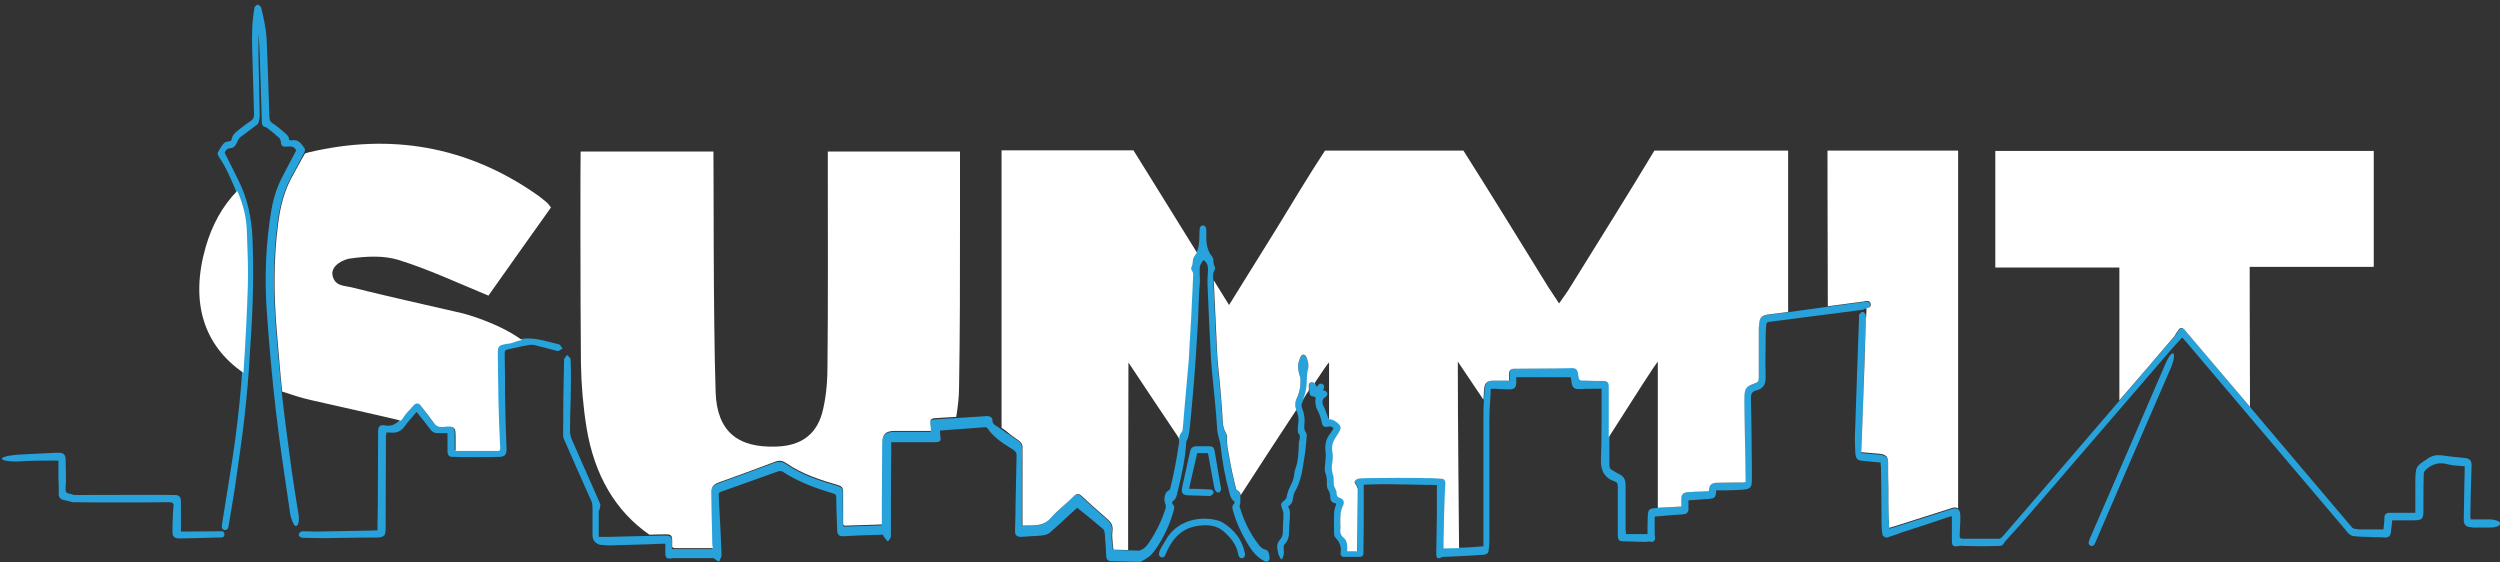 <?xml version="1.0" encoding="UTF-8"?> <!-- Generator: Adobe Illustrator 24.0.3, SVG Export Plug-In . SVG Version: 6.00 Build 0) --> <svg xmlns="http://www.w3.org/2000/svg" xmlns:xlink="http://www.w3.org/1999/xlink" id="Layer_1" x="0px" y="0px" viewBox="0 0 800 180" style="enable-background:new 0 0 800 180;" xml:space="preserve"><rect x="0" y="0" width="800" height="180" fill="#333333" stroke="none"/> <style type="text/css"> .st0{fill:#28A2DB;} .st1{fill:#FFFFFF;} </style> <g> <g> <path class="st0" d="M692.9,116.5c-7.5,17.4-16.4,38.1-24,55.5c-0.2,0.5-0.4,0.9-0.5,1.4c-0.1,0.5,0,0.9,0.5,1.2 c0.5,0.3,1,0.1,1.3-0.4c0.3-0.5,0.5-1,0.7-1.5c7.5-17.4,16.4-38.1,24-55.5C696.7,112.4,695.1,111.3,692.9,116.5z"></path> <path class="st0" d="M796.9,166.2c-0.3,0-5,0-5.2,0c-0.4,0-0.7,0-1.1,0c0-0.1,0-0.2,0-0.3c0-0.3-0.1-0.4-0.1-0.6 c0.1-5.3,0.2-10.6,0.4-15.9c0.1-2.2-0.5-2.7-2.7-2.9c-2.4-0.2-4.8-0.5-7-0.8c-1.5-0.2-2.9,0.1-4.3,1l-0.1,0.1 c-3.7,2.4-3.8,2.5-3.9,7c0,2.3,0,4.6,0,7.1c0,1,0,2.1,0,3.2h-3.9c-0.4,0-0.9,0-1.3,0c-0.9,0-1.9,0-2.8,0c-0.5,0-1.1,0-1.5,0.4 c-0.3,0.3-0.4,0.7-0.4,1.4c0,0.8-0.1,1.7-0.2,2.6c0,0.3-0.1,0.6-0.1,0.9h-1.9c-2,0-3.9,0-5.9,0c-0.2,0-0.5,0-0.7-0.1 c-0.3,0-0.5-0.1-0.8-0.1c-0.4-0.1-0.7-0.3-0.9-0.6c-0.2-0.3-0.4-0.5-0.6-0.7c-17.4-20.5-34.7-41-52.1-61.5c-0.3-0.4-0.6-0.7-0.9-1 c-0.7-0.6-1.3-0.4-1.7,0.3c-0.4,0.7-0.8,1.3-1.3,1.9c-13.9,16.2-27.9,32.5-41.8,48.7c-4.4,5.1-8.7,10.1-13.1,15.2 c-0.4,0.4-0.7,0.7-1.2,0.9c-2.8,0-8.9,0-10.3,0c-0.4,0-0.8,0-1.2,0c-0.5,0-0.9-0.1-1-0.2c-0.2-0.2-0.2-0.5-0.2-0.9 c0.1-1.6,0.1-3.3,0.2-4.8l0-1.4c0-1.1-0.2-1.8-0.7-2.1c-0.5-0.4-1.2-0.4-2.1-0.1c-4.5,1.4-9,2.9-13.5,4.3l-2.5,0.8 c-0.9,0.3-1.9,0.6-2.9,0.9l-1,0.3c0-0.3,0-0.6-0.1-1c-0.1-0.8-0.1-1.6-0.1-2.4c0-3.1-0.1-6.3-0.1-9.4c0-2.6,0-5.3-0.1-7.9 c0-2.1-0.7-2.8-2.8-3l-5.8-0.5l0.2-4.5c0.1-2.9,0.2-5.8,0.3-8.7c0.3-9.9,0.6-19.8,1-29.8l0-0.2c0-0.4,0-0.7-0.1-1.1 c-0.1-0.3-0.6-1-1-0.9c-0.5,0.1-0.9,0.6-1,0.8c-0.2,0.2-0.1,0.5-0.1,0.8c0,0.1,0,0.1,0,0.2l-0.3,8.1c-0.3,9.7-0.7,19.3-1,29 c-0.1,2.2,0,4.3,0.1,6.3c0.2,2,0.7,2.3,2.6,2.5l5.5,0.5l0,0.3c0,0.4,0,0.7,0.1,1l0.1,6.5c0,4.1,0.1,8.2,0.1,12.3 c0,0.8,0.1,1.9,0.3,3c0.1,0.4,0.5,0.7,0.7,0.7c0.2,0.1,0.5,0.3,0.8,0.2c1-0.3,2-0.7,3-1c0.6-0.2,1.3-0.5,1.9-0.7 c5-1.6,9.9-3.2,14.9-4.9c0.3-0.1,0.6-0.2,0.9-0.2l0,2.1c0,1.8,0,3.6,0,5.4c0,1,0,1.6,0.4,1.9c0.4,0.3,0.9,0.3,1.9,0.1 c0.5-0.1,1.1-0.1,1.6,0c1.9,0,3.7,0.1,5.6,0.1c1.9,0,3.7-0.1,5.6-0.1c0.7,0,1.2-0.2,1.5-0.8c0.1-0.2,0.3-0.4,0.5-0.7 c2.2-2.5,4.5-4.9,6.7-7.5c15.1-17.5,30.2-35.1,45.4-52.7c0.3-0.4,3.6-4.1,4.5-5c0.5,0.5,1.3,1.4,1.6,1.8 c16.9,19.9,33.8,39.9,50.7,59.8c0.3,0.4,0.6,0.8,1,1.2c0.2,0.1,0.4,0.3,0.6,0.4c0.2,0.1,0.4,0.3,0.6,0.3c1.2,0.2,2.4,0.2,3.7,0.3 l0.1,0c0.9,0,1.9,0,2.8,0.1c1.2,0,2.5,0,3.7,0.1c1.2,0.1,1.9-0.5,2-1.8c0.1-0.8,0.2-1.7,0.3-2.6l0.1-1.1l1.8,0c1.6,0,3.2,0,4.8,0 c3.1,0,3.4-0.3,3.4-3.5l0-2.3c0-3,0-6.1,0.1-9.1c0-0.5,0.4-1.1,0.8-1.4c2-1.8,4.3-2.4,7-1.6c1.2,0.3,2.4,0.4,3.8,0.5 c0.5,0,1,0.1,1.5,0.1v0.3c0,0.4,0,0.7,0,1.1l-0.1,4.1c-0.1,3.8-0.1,7.7-0.2,11.6c0,1.6,0.7,2.3,2.2,2.4c0.2,0,0.4,0,0.7,0.1 c0.4,0,0.8,0.1,1.2,0c0,0,4.5,0,4.6,0C800.4,168.8,801.7,166.6,796.9,166.2z"></path> <path class="st0" d="M179.6,111c-0.2-0.4-0.4-0.8-0.8-0.8c-0.6-0.2-1.2-0.3-1.9-0.5c-4.2-1.1-8.5-2.3-12.9-0.4 c-0.5,0.2-1.1,0.3-1.7,0.4c-0.3,0-0.5,0.1-0.8,0.1c-2.1,0.4-2.5,0.8-2.5,2.9l0,0.9c0,4.7,0,9.6,0.2,14.4c0.1,4.6,0.3,9.3,0.5,13.8 l0.1,1.2c0,0.4,0,0.7-0.2,0.8c-0.1,0.1-0.3,0.2-0.7,0.2c-0.9,0-11.4,0-12.4,0c-0.3,0-0.7,0-1,0l0-1.2c0-1,0-1.9,0-2.9 c0-1.8,0-2.8-0.6-3.3c-0.5-0.5-1.5-0.4-3.2-0.3c-1.5,0.1-2.4-0.3-3.2-1.3c-1.2-1.7-2.5-3.4-3.9-5.1c-0.5-0.7-1-1.1-1.4-1.1h0 c-0.5,0-0.9,0.4-1.5,1c-0.2,0.3-0.5,0.5-0.7,0.8c-0.7,0.8-1.5,1.6-2.1,2.5c-1.7,2.6-3.5,3.5-6,3c-0.7-0.1-1.1,0-1.3,0.2 c-0.4,0.3-0.6,0.9-0.6,1.6c0,3.4-0.1,20.3-0.1,23.7l-0.1,6.3c0,0.4,0,0.8,0,1.3l0,0.5c-1,0-1.9,0.1-2.8,0.1 c-0.9,0-15.7,0.3-16.7,0.3c0,0,0,0,0,0c-1.3,0-2.6-0.1-3.9-0.1c-0.4,0-0.9,0-1.2,0.2c-0.3,0.2-0.6,0.6-0.6,0.9 c0,0.3,0.3,0.7,0.6,0.8c0.3,0.2,0.7,0.2,1.1,0.2c0.8,0,3.7,0.1,5.6,0.1c0,0,0,0,0,0c0,0,0.2,0,0.5,0c0.4,0,0.8,0,1,0 c0.1,0,0.1,0,0.2,0c4.2-0.1,14.8-0.2,16.1-0.2c2.3-0.1,2.7-0.6,2.7-3c0-5,0.1-24,0.1-28.8c0-0.5,0-0.9,0.1-1.4c0-0.1,0-0.3,0-0.4 c0.1,0,0.2,0,0.3,0c0.3,0,0.6,0,0.8,0c2.2,0.3,3.7-0.4,4.9-2.1c0.8-1.2,1.8-2.2,2.7-3.3c0.3-0.4,0.7-0.8,1-1.2 c0.4,0.5,0.8,1,1.2,1.5c1.1,1.4,2.2,2.7,3.2,4.1c0.7,0.9,1.5,1.3,2.6,1.2c0.4,0,0.8,0,1.2,0c0.6,0,1.1,0,1.7,0l0,1.6 c0,1.4,0,2.8,0,4.1c0,0.5,0,1.8,1.4,1.9l0.8,0c1.6,0.1,12.9,0.1,14.5,0c1.7-0.1,2.2-0.7,2.2-2.6c-0.1-1.8-0.1-3.5-0.2-5.3 c-0.1-2.6-0.2-5.4-0.2-8.1c-0.1-3.1-0.1-6.2-0.1-9.3c0-2.6-0.1-5.3-0.1-7.9c0-0.8,0.2-1,1-1.2c1.1-0.2,2.2-0.5,3.3-0.7 c1.1-0.3,2.3-0.5,3.5-0.7c0.6-0.1,1.4-0.1,2,0.1c1.1,0.3,2.1,0.5,3.2,0.8c1.2,0.3,2.5,0.7,3.8,1c0.4,0.1,0.7-0.1,1.1-0.4 c0.1-0.1,0.3-0.2,0.4-0.2c0.1,0,0.1-0.1,0.2-0.2c0-0.1,0-0.2,0-0.2C179.7,111.3,179.6,111.1,179.6,111z"></path> <path class="st0" d="M596.8,98.8c0.5,0,1.1,0,1.4-0.4c0.2-0.2,0.3-0.5,0.2-0.9c0-0.4-0.2-0.7-0.4-0.8c-0.4-0.3-1.1-0.2-1.6-0.1 c-0.1,0-0.2,0-0.4,0.1c-7,0.9-14,1.8-20.9,2.8l-9.1,1.2c-2.4,0.3-2.9,0.9-3.2,3.3c-0.1,0.7-0.1,1.4-0.1,2.1l0,3.3 c0,3.8,0,7.7,0,11.6c0,1.1-0.3,1.5-1.3,1.8c-2.8,0.9-3.2,1.4-3.3,4.6c0,0.7,0,1.5,0,2.2l0.4,23.5c0,0.3,0,0.7,0,1v0.2 c-0.1,0-0.2,0-0.3,0c-0.3,0-0.5,0.1-0.7,0.1l-1.6,0c-2.2,0.1-4.6,0.1-6.9,0.1c-1.5,0-2.2,0.7-2.2,2.1c0,0.2,0,0.3-0.1,0.5 c0,0,0,0.1,0,0.1l-2,0.1c-1.6,0.1-3.1,0.1-4.6,0.2c-1.7,0.1-2.2,0.6-2.2,2.4v2.2l-2.1,0.1c-2,0.1-4.1,0.3-6.1,0.4 c-1.8,0.1-2.3,0.4-2.4,2.3c-0.1,1.9-0.1,3.9-0.1,6c-1.7,0-3.3,0-5.1,0l-1.8,0c0-0.1,0-0.3,0-0.4c0-0.3,0-0.5-0.1-0.7l0-2.1 c0-4.1,0-8.2,0-12.3c0-1.3-0.2-2.9-2.1-3.7c-0.4-0.2-0.8-0.4-1.1-0.6c-0.3-0.2-0.7-0.4-1-0.6c-0.7-0.3-1-0.8-1-1.6 c0-1.5,0-3.1,0-4.6c0-1.1,0-2.1,0-3.2c0-5.5,0-11.4,0-17.4c0-0.7-0.1-1.2-0.4-1.5c-0.3-0.3-0.8-0.4-1.5-0.4 c-1.9,0.1-3.9,0-5.7-0.1c-1.9-0.1-1.9-0.1-2.2-2c-0.1-1-0.5-2-1.8-2h0l-5.6,0.1c-4.4,0-8.8,0.1-13.1,0.1c-1.1,0-1.6,0.6-1.6,1.6 v2.2c0,0,0,0,0,0c0,0-0.1,0-0.1,0c-0.8,0-1.6,0-2.4,0c-0.8,0-1.6,0-2.4,0h-0.1c-2.1,0-2.8,0.7-3,2.8c-0.2,2.6-0.4,5.2-0.4,7.8 c0,6.9,0,28.1,0,34.9l0,7.6c-1.2,0.1-2.5,0.2-3.7,0.3c-2.9,0.2-6,0.2-9,0.3c0.1-1.9,0.1-3.7,0.1-5.2c0.1-3.8,0.1-7.7,0.3-11.4 c0.1-1.4,0.1-2.8,0.2-4.2c0-0.5-0.1-0.8-0.3-1.1c-0.2-0.3-0.6-0.4-1.1-0.4c-0.6,0-0.8,0-1.5-0.1c-1,0-2.1-0.1-3.1-0.1 c-3.8-0.1-13.9-0.1-19.2,0c-1,0-1.9,0.1-2.7,0.2c-0.4,0.1-1,0.4-1.1,0.9c-0.1,0.3,0.1,0.6,0.3,0.9c0.1,0.1,0.2,0.2,0.2,0.3 c0.1,0.1,0.1,0.3,0.2,0.4c0.2,0.3,0.3,0.6,0.3,0.9c0,3.4-0.1,6.8-0.1,10.3c0,3-0.1,6.1-0.1,9.1c0,0.1,0,0.3,0,0.4h-3.2 c0-0.5,0-1,0-1.5c0-1.1-0.3-2-1.1-2.8c-0.8-0.7-1.1-1.7-1.1-2.7c0-0.6,0-1.1,0-1.7c0-2-0.1-4.1,0.9-6c0.6-1.1,0.1-2-1.1-2.4 c-0.8-0.3-0.9-0.7-1-1.4c-0.1-0.6-0.2-1.2-0.5-1.7c-0.4-0.6-0.4-1.2-0.4-1.8c0-0.9,0-1.8-0.3-2.6c-0.4-1.2-0.5-2.4-0.2-3.7 c0.2-1,0.3-2.1,0.1-3.2c-0.3-1.9,0-3.6,1.1-5.1c0.5-0.6,0.9-1.3,1.2-2c0.5-1.1,0.4-1.7-0.6-2.4c-0.9-0.7-1.9-1.3-3-1.2 c-0.5-1.3-0.9-2.4-1.4-3.6c-0.3-0.6-0.7-1.2-0.6-1.9c0-0.9,0.5-1.3,1.1-1.7c0.7-0.6,0.6-1.3-0.2-1.8c-0.2-0.1-0.4-0.1-0.7-0.2 c0.2-0.7,0.7-1.5-0.2-2c-0.9-0.5-1.3,0.3-1.9,0.9c-0.1-0.3-0.2-0.5-0.3-0.7c-0.2-0.6-0.6-1-1.3-0.8c-0.7,0.2-0.8,0.7-0.8,1.3 c0,0.5,0.1,0.9,0.1,1.4c0.1,1.6,0.1,1.6,1.7,2c0.1,0,0.1,0.1,0.3,0.2c0,0.5-0.1,1-0.1,1.5c0.1,0.8,0.2,1.7,0.6,2.4 c0.7,1.2,1.1,2.4,1.4,3.8c0.3,1.6,0.7,1.9,2.4,1.6c0.6-0.1,1,0,1.4,0.6c-0.4,0.7-0.8,1.4-1.3,2c-1.2,1.7-1.5,3.5-1.2,5.6 c0.1,1,0,2.1-0.1,3.2c-0.1,1.3-0.4,2.5,0.1,3.7c0.4,1,0.4,2.1,0.4,3.1c0,0.7,0,1.5,0.4,2c0.5,0.8,0.7,1.6,0.7,2.5 c0,0.9,0.4,1.6,1.4,1.8c0.2,0,0.3,0.1,0.5,0.2c-0.3,1-0.7,2-0.7,3c-0.1,2.1,0,4.3,0,6.4c0,0.5,0.1,1.1,0.4,1.4c1.4,1.4,2,3,1.7,5 c-0.1,0.8,0.4,1.2,1,1.2l5.1,0c0,0,0,0,0,0c0,0,0,0,0,0l0,0v0c0.4,0,0.7-0.1,0.9-0.3c0.4-0.4,0.3-1,0.3-1.6c0-0.2,0-0.3,0-0.4 c0.1-4.9,0.1-9.8,0.1-14.7l0-4.1c0-0.4,0-0.9,0-1.3v-0.7l3-0.1c5.9-0.2,15.2,0.2,20.4,0.2c0,1,0,2.2,0,3.2c0,2.1,0,4,0,6 c-0.1,4.3-0.1,8.6-0.2,12.9c0.1,2.5,1.6,0.8,2.2,0.9c0,0,0,0,0,0c3.4-0.1,6.9-0.3,10.3-0.5c1-0.1,1.9-0.1,2.9-0.2 c0.4,0,1.2-0.5,1.3-0.9c0.2-1.1,0.3-2.3,0.3-3.5c0-3.2,0-6.4,0-9.5c0-4.8,0-23.9,0-28.8c0-2.4,0.1-4.9,0.3-7.3 c0.1-1,0.1-2.1,0.1-3.1c0.1,0,0.1,0,0.2,0c0.2,0,0.4,0,0.5,0c0.7,0,1.3,0,2,0.1c1,0,2.1,0.1,3.1,0.1h0.1c0.9,0,1.4-0.1,1.8-0.5 c0.4-0.4,0.5-1,0.5-1.8v-1.6h17.4c0,0.1,0.1,0.3,0.1,0.4c0.1,0.4,0.2,0.9,0.2,1.3c0.2,1.6,0.9,2.2,2.5,2.1 c1.7-0.1,3.4-0.1,5.1-0.1c0.7,0,1.3,0,2,0v0.4c0,0.5,0,0.9,0,1.3c0,2,0,4,0,6c0,4.8,0,9.7-0.2,14.6c-0.2,4,1.2,6.3,4.5,7.4 c0.8,0.3,0.9,0.8,0.9,1.8c0,3.7,0,7.5,0,11.2c0,1.4,0,2.7,0,4.1c0,0.7,0,1.9,1.3,2c2.3,0.1,4.7,0.1,6.9,0.2l0.7,0 c0.3,0,0.7-0.1,0.9-0.1c0.6-0.1,1.2,0.4,1.8-0.2c0.5-0.5,0.3-1.4,0.2-2.1c0-0.9,0-1.7,0-2.6c0-0.7,0-1.5,0-2.2v-0.8 c0.1,0,0.1-0.1,0.1-0.1l0,0c0.8-0.1,1.5-0.1,2.3-0.2c2.2-0.2,4.4-0.4,6.6-0.5c1.3-0.1,1.9-0.7,1.8-1.9c0-0.6,0-1.3,0-1.9l0-0.7 l1.7-0.1c1.4-0.1,2.9-0.2,4.3-0.3c2.5-0.2,2.7-0.3,2.9-2.8h0.3c0.4,0,0.8,0,1.1,0c0.7,0,1.3,0,2,0c1.7,0,3.4-0.1,5.1-0.2 c2.4-0.2,2.9-0.7,2.9-3.1l0-3.8c-0.1-7.2-0.1-14.7-0.3-22.1c0-1.6,0.2-2.4,1.8-2.8c2-0.5,2.9-1.8,2.9-3.9c-0.1-3.4-0.1-6.8,0-10.1 c0-1.1,0-2.1,0-3.2c0-1.2,0.1-2.4,0.2-3.7c0-0.7,0.3-0.9,0.9-1c10.3-1.3,20.6-2.7,30.2-3.9C596.5,98.8,596.6,98.8,596.8,98.8z"></path> <path class="st0" d="M405,175.9c-1-0.2-1.7-0.9-2.3-1.7c-2.8-3.6-4.7-7.7-6-12c-0.1-0.3,0.1-0.8,0.2-1.2c0-1,0.1-2.1-0.1-3.1 c-0.1-0.5-0.8-0.9-1.3-1.3c-0.9-3.5-1.7-7.1-2.3-10.7c-0.3-2-0.9-4-0.6-6.1c0.1-0.4-0.3-0.9-0.5-1.4c-0.2-0.5-0.5-1-0.6-1.5 c-0.2-0.6-0.2-1.3-0.3-1.9c-0.2-3.2-0.4-6.4-0.7-9.6c-0.4-4.1-0.9-8.2-1.1-12.3c-0.5-8.2-0.8-16.4-1.2-24.6c0-0.7,0-1.3,0.4-1.9 c0.2-0.3,0.3-0.9,0.1-1.3c-0.3-0.6-0.4-1.2-0.4-1.9c0-0.5-0.2-1.1-0.5-1.4c-1.4-1.7-1.7-3.7-1.8-5.7c0-0.9,0.1-1.9,0-2.8 c0-0.4-0.2-0.9-0.4-1.1c-0.7-0.6-1.6-0.1-1.7,0.8c-0.1,1-0.1,2-0.1,3.1c-0.1,2.1-0.3,4.1-1.8,5.7c-0.2,0.2-0.4,0.6-0.4,0.9 c-0.2,0.9-0.1,1.8-0.6,2.7c-0.1,0.2,0,0.8,0.2,1c0.4,0.6,0.4,1.2,0.4,1.9c-0.2,4.3-0.4,8.5-0.6,12.8c-0.2,4.7-0.4,9.4-0.8,14 c-0.4,4.9-0.9,9.7-1.3,14.6c-0.2,2.4-0.4,4.7-0.6,7.1c0,0.4-0.1,0.9-0.3,1.2c-0.7,0.8-1,1.7-0.7,2.7c0.1,0.2,0,0.5,0,0.7 c-0.7,5.1-1.7,10.2-2.9,15c-0.6,0.5-1.2,0.8-1.4,1.3c-0.4,1-0.6,2.2-0.1,3.3c0.2,0.5,0.2,0.9,0.1,1.4c-1.2,3.9-3,7.6-5.3,11 c-0.2,0.3-0.4,0.5-0.6,0.8c-0.6,0.8-1.3,1.4-2.3,1.7c-0.1,0-0.1,0.1-0.2,0.1l-8.5-0.2c0-0.6-0.1-1.2-0.2-1.7 c-0.2-1.5-0.3-2.9-0.1-4.3c0.3-2.2-0.9-3.2-2.2-4.3l-0.1-0.1c-2.7-2.3-5.4-4.8-7.7-6.9c-0.8-0.7-1.4-0.7-2.3,0.1 c-0.9,0.9-1.9,1.7-2.8,2.6c-1.6,1.5-3.3,3.1-4.9,4.7c-2.5,2.7-5.6,2-8.8,2.2l0-5.1c0-4.2,0-8.4,0-12.6c0-1,0-1.9,0-2.9 c0-1.5,0.1-3.1,0-4.6c0-0.7-0.4-1.5-0.9-1.8c-1.4-1-2.8-2-4.2-2.9c-1.1-0.8-2.3-1.6-3.4-2.3c-0.5-0.3-0.9-0.9-0.9-1.2 c0-0.7-0.1-1.2-0.5-1.4c-0.5-0.4-1.2-0.4-2-0.3c-5.2,0.3-10.6,0.7-15.9,1c-0.7,0-1.1,0.2-1.4,0.5c-0.3,0.3-0.3,0.8-0.2,1.4 c0.1,0.5,0.1,1.1,0.2,1.6c0,0.2,0,0.3,0,0.5c0,0,0,0,0,0c-0.1,0-0.2,0-0.2,0l-2.8,0c-2.9,0-5.8,0-8.6,0h-0.1c-1.4,0-2.4,0.3-3,0.9 c-0.6,0.6-0.9,1.5-0.9,3c0,6.3-0.1,12.6-0.1,18.8l0,5.9c0,0.3,0,0.7,0,1.1v0.2l-2.2,0.1c-3.2,0.1-6.4,0.2-9.5,0.3 c-0.3,0-0.4,0-0.5-0.1c-0.1-0.1-0.2-0.4-0.2-0.7c0-0.9,0-1.7,0-2.6c0-2.4-0.1-4.8,0-7.3c0-1.4-0.4-1.9-1.7-2.3 c-5.2-1.5-11.3-3.4-16.5-7c-1.2-0.8-2.3-0.9-3.7-0.4c-6.1,2.3-12.4,4.6-17.7,6.5c-1.8,0.7-2.6,1.3-2.6,3.5 c0.1,4.8,0.2,9.7,0.3,14.4l0,0.5c0,0.6,0.1,1.3,0.1,2c0,0.2,0,0.5,0.1,0.7h-13l0-0.1c0-0.3,0-0.6,0-0.9c0-1.7,0.1-2.5-0.4-2.9 c-0.5-0.5-1.2-0.4-2.8-0.4l-0.2,0c-4.3,0.1-8.8,0.2-13,0.3l-3.5,0.1c-0.8,0-1.6,0-2.4,0l-1.1,0v-1.4c0-2.3,0-4.6,0-6.9 c0,0,0.1-0.1,0.1-0.2c0.1-0.1,0.2-0.2,0.2-0.4c0-0.1,0-0.3,0.1-0.4c0.1-0.5,0.2-1,0-1.4c-1.5-3.4-3-6.8-4.5-10.2 c-1.5-3.4-3-6.8-4.5-10.2c-0.4-0.9-0.6-1.9-0.6-2.8c0-3.2,0.1-6.4,0.2-9.5c0-2.2,0.1-4.4,0.1-6.6c0-2.3,0-4.6-0.1-6.7 c0-0.4-0.3-0.7-0.6-1c-0.1-0.1-0.2-0.2-0.3-0.3c-0.1-0.1-0.1-0.1-0.2-0.1c-0.1,0-0.2,0-0.2,0.1c-0.1,0.1-0.2,0.2-0.3,0.4 c-0.3,0.3-0.5,0.6-0.5,1c-0.2,8.2-0.3,16.3-0.3,23.9c0,0.4,0,0.9,0.3,1.5c1.2,2.7,2.4,5.4,3.6,8.2c1.7,3.9,3.5,7.8,5.2,11.7 c0.2,0.5,0.3,1.1,0.3,1.9c0,1.4,0,2.8,0,4.1c0,1.6,0,3.2,0,4.8c0,1.7,1.2,3,3,3.1l0.4,0c1,0.1,2.1,0.2,3.1,0.1 c3.5-0.1,7.1-0.2,10.6-0.3l5.1-0.2c0.3,0,0.6,0,0.9,0h0.2v0.5c0,0.5,0,1.1,0,1.6c0,1.4,0,2,0.4,2.4c0.4,0.3,1,0.3,2.3,0.1 c0,0,0.1,0,0.1,0h12.6l1.5,1c0,0,0.1,0,0.2,0c0,0,0.1,0,0.1,0c0.1,0,0.1-0.1,0.2-0.2c0.1-0.2,0.1-0.4,0.2-0.5 c0.2-0.4,0.4-0.9,0.4-1.3c-0.2-4.9-0.4-9.9-0.7-14.7l-0.2-4.3c0-0.7,0-1,0.6-1.2c3-1.1,6-2.1,9-3.2c3.2-1.1,6.3-2.3,9.5-3.4 c0.4-0.1,1-0.1,1.3,0.1c5.3,3.5,11.2,5.5,16.2,7c0.8,0.2,1,0.5,1,1.4c0,2.5,0.1,5,0.2,7.5c0,1,0.1,2,0.1,3c0,0.7,0.2,1.1,0.5,1.4 c0.3,0.3,0.8,0.4,1.4,0.4c3.1-0.2,6.3-0.3,9.4-0.4c1.1,0,2.3-0.1,3.4-0.1c0,0,0,0.1,0,0.1c0,0.2,0.1,0.3,0.2,0.5 c0.2,0.3,0.5,0.7,0.8,1l0.3,0.4c0.1,0.1,0.1,0.1,0.2,0.1c0.1,0,0.2-0.1,0.2-0.1c0.1-0.1,0.2-0.3,0.3-0.4c0.2-0.4,0.5-0.7,0.5-1.1 c0-0.9,0-1.7,0-2.6c0-0.6,0-1.1,0-1.7c0-7.9,0-15.9,0.1-23.8l0-1.5c0-0.2,0-0.3,0-0.5l2.2,0c1.1,0,2.3,0,3.4,0c2.8,0,5.6,0,8.4,0 c0.8,0,1.3-0.1,1.6-0.4c0.3-0.4,0.2-1,0.1-1.8c-0.1-0.4-0.1-0.9-0.1-1.3c0-0.1,0-0.1,0-0.2l2.4-0.2c4.1-0.3,8.1-0.6,12.1-0.9 c0.2,0,0.5,0.1,0.6,0.2c1.8,2.8,4.5,4.6,7.2,6.3c0.4,0.2,0.7,0.5,1.1,0.7c0.9,0.6,1.2,1.1,1.1,2.1c-0.1,4.8-0.2,9.6-0.3,14.3 c0,3.2-0.1,6.3-0.2,9.5c0,0.8,0.1,1.3,0.5,1.6c0.3,0.3,0.8,0.4,1.5,0.4c1-0.1,2-0.1,2.9-0.2c1.4-0.1,2.8-0.1,4.1-0.3 c0.8-0.1,1.7-0.4,2.2-0.9c2.3-2,4.6-4.1,6.7-6.1l2-1.8l1.9,1.5c2.1,1.7,4.3,3.5,6.4,5.3c0.3,0.2,0.4,0.8,0.5,1.2 c0.2,2.4,0.4,4.8,0.5,7.5c0.1,1.1,0.6,1.6,1.7,1.6c3,0.1,6,0.1,9,0.2c0,0,0,0,0,0c0,0,0,0,0.1,0c0,0,0,0,0,0c0.1,0,0.2,0,0.4-0.1 c1.1-0.6,2.2-1.3,3.1-2.1c0.8-0.8,1.5-1.8,2.1-2.7c2.3-3.6,4.1-7.5,5.2-11.6c0.2-0.7,0.3-1.4-0.3-1.9c-0.3-0.3-0.3-0.7,0-1 c1-0.7,1.3-1.8,1.5-2.9c1.3-5.3,2.5-10.6,2.8-16c0-0.1,0-0.3,0.1-0.4c0.7-1.2,0.8-2.6,1-3.9c0.5-5.1,1-10.3,1.4-15.4 c0.4-4.9,0.7-9.8,1-14.7c0.1-1.8,0.2-3.5,0.3-5.3c0.1-1.8,0.1-3.5,0.2-5.3c0.1-1.8,0.1-3.5,0.3-5.3c0.2-1.7-0.1-3.5,0-5.2 c0-1.3,0.7-2,1.2-2.8c1.7,1.1,1.5,2.8,1.4,4.3c-0.1,1.1-0.1,2.3-0.1,3.4c0.3,7.9,0.7,15.9,1.1,23.8c0.3,4.7,0.9,9.3,1.3,14 c0.3,2.9,0.5,5.7,0.7,8.6c0.1,1.9,0.9,3.6,1.1,5.5c0.5,5,1.5,10,2.8,14.9c0.3,1,0.5,2,1.4,2.6c0.4,0.2,0.3,0.7,0,1 c-0.6,0.6-0.5,1.2-0.3,1.9c1.1,4.1,2.9,7.8,5.1,11.4c1.3,2.1,2.9,3.9,5.1,5c0.3,0.1,0.8,0.2,1,0.1c0.3-0.2,0.5-0.6,0.6-1 C406.1,176.6,405.7,176.1,405,175.9z"></path> <path class="st0" d="M418,114.3c-0.3-0.8-1.4-1-1.7-0.2c-0.4,0.8-0.8,1.8-0.9,2.7c-0.1,1,0.1,2.1,0.4,3.2c0.3,1.1,0.4,2.1,0.3,3.2 c-0.2,1.6-0.5,3.1-1.2,4.5c-0.6,1.1-0.7,2.3-0.1,3.5c0.7,1.5,0.9,3,0.6,4.6c-0.1,0.6-0.1,1.2-0.1,1.8c0,0.3,0,0.7,0.1,0.9 c0.8,0.9,0.6,1.8,0.3,2.7c-0.1,0.4-0.1,0.9-0.1,1.4c-0.1,2.5-0.2,5.1-1.1,7.5c-0.2,0.4-0.3,0.9-0.3,1.4c-0.1,1.6-0.7,2.9-1.4,4.3 c-0.5,0.9-0.8,1.9-1,2.9c-0.1,0.6-0.3,1.1-0.9,1.5c-1,0.7-1.1,1.2-0.7,2.4c0.2,0.6,0.5,1.2,0.5,1.7c0,2-0.2,4.1-0.2,6.1 c0,0.9-0.3,1.6-0.9,2.3c-1.4,1.5-0.8,3.1-0.5,4.7c0.1,0.3,0.7,1.6,1,1.6c0.3,0,0.7-1.4,0.7-1.7c0.1-0.6,0-1.2,0-1.8 c-0.1-0.6,0-1.1,0.4-1.5c1-1,1.3-2.3,1.3-3.7c0-1.3,0.1-2.5,0.2-3.8c0-1.5,0.4-3.1-0.5-4.4c1.4-1.2,1.3-1.2,1.6-3 c0.1-0.6,0.3-1.3,0.6-1.8c2-3.4,2.4-7.2,3-10.9c0.4-2.1,0.5-4.2,0.7-6.3c0.1-0.6,0.1-1.4-0.2-1.7c-0.6-0.8-0.6-1.6-0.5-2.5 c0.2-1.8,0-3.5-0.7-5.2c-0.3-0.7-0.3-1.4,0.1-2.1c1.2-2.3,1.5-4.8,1.5-7.4c0-0.8,0-1.7,0.3-2.5C418.9,117,418.6,115.6,418,114.3z"></path> <path class="st0" d="M386.5,145c0.1,0.3,0.2,0.6,0.2,0.8c0.6,3.3,1.2,6.6,1.8,9.9c0.1,0.5,0.2,1,0.5,1.4c0.2,0.3,0.7,0.6,1,0.5 c0.3-0.1,0.7-0.5,0.7-0.9c0.1-0.5-0.1-1.1-0.2-1.6c-0.6-3.6-1.2-7.1-1.8-10.7c-0.2-1.2-0.6-1.6-1.8-1.6c-1.3,0-2.6,0-3.9,0 c-1.4,0-1.9,0.5-2.2,1.8c-0.8,3.8-1.7,7.5-2.5,11.3c-0.4,1.8,0.1,2.6,2,2.6c2.1,0.1,4.3,0.1,6.4,0.2c0.3,0,0.6,0.1,0.8-0.1 c0.3-0.2,0.7-0.5,0.8-0.8c0.2-0.5-0.2-0.9-0.6-1.1c-0.4-0.1-0.8-0.1-1.2-0.1c-2-0.1-4-0.2-6-0.2c0.9-3.9,1.7-7.6,2.6-11.4 C384.2,145,385.3,145,386.5,145z"></path> <path class="st0" d="M391.4,167.3c-0.6-0.4-1.3-0.6-1.9-0.8c-4.8-1.3-11.8-0.4-15.7,5.1c-0.8,1.2-1.5,2.5-2.3,3.8 c-0.3,0.5-0.5,1-0.6,1.6c-0.1,0.5,0,1,0.6,1.3c0.6,0.2,1,0,1.3-0.5c0.3-0.6,0.5-1.2,0.8-1.8c2.1-4.4,5.3-7.3,10.3-7.8 c2.7-0.3,5.4-0.1,7.6,1.8c2.2,1.9,4.1,4.1,4.7,7.2c0,0.2,0.1,0.5,0.2,0.7c0.2,0.5,0.6,0.9,1.2,0.7c0.6-0.1,0.8-0.6,0.8-1.3 c0-0.1,0-0.4-0.1-0.6C397.4,172.6,394.9,169.5,391.4,167.3z"></path> <path class="st0" d="M95.5,164.4c-0.9-5.5-1.3-7.9-2.1-13.4c-1.1-8.4-2.3-16.7-3.2-25.1c-0.7-6.6-1.2-13.2-1.8-19.8 c-1-11.5-1.1-23.1,0.4-34.6c0.7-5.6,2.1-11,5-16c1.2-2.1,2.3-4.2,3.4-6.4c0.3-0.5,0.6-1.1,0.2-1.7c-1-1.5-2-2.9-4.1-2.5 c-0.2,0-0.4,0-0.8-0.1c0-1.2-0.7-1.7-1.5-2.4c-1.2-1-2.4-2.1-3.7-2.9c-0.9-0.6-1.1-1.2-1.1-2.2c-0.3-8.4-0.5-16.8-0.9-25.2 c-0.1-1.5-0.3-3-0.6-4.5c-0.3-1.6-0.6-3.1-1-4.6c-0.1-0.3-0.1-0.7-0.3-0.9c-0.3-0.3-0.7-0.6-1-0.6c-0.3,0-0.6,0.4-0.9,0.7 c-0.1,0.1-0.1,0.4-0.1,0.5c-0.8,4.3-0.8,8.7-0.7,13c0.2,7,0.4,14,0.6,21c0,1-0.4,1.6-1.2,2.1c-1.4,0.9-2.6,1.9-3.9,2.9 c-0.5,0.4-1.1,0.9-1.5,1.4c-0.4,0.6-0.5,1.3-0.8,2c-0.8,0.2-1.7,0.2-2.2,0.7c-0.8,0.8-1.4,1.9-2,3c-0.2,0.3,0.1,0.9,0.3,1.3 c2.4,3.5,4,7.4,5.6,11.2c1.8,4.1,2.8,8.4,2.9,12.8c0.2,5.8,0.4,11.7,0.3,17.5c-0.2,8.6-0.6,17.3-1.2,25.9 c-0.5,7.6-1.3,15.3-2.3,22.9c-1.2,9-2.8,18-4.2,27c-0.1,0.4-0.1,0.8-0.1,1.2c0,0.5,0.3,0.9,0.8,1c0.6,0.1,1-0.2,1.2-0.7 c0.2-0.5,0.2-1,0.3-1.5c0.9-5.5,1.9-11,2.6-16.5c1.1-7.6,2.2-15.2,2.9-22.8c0.7-6.8,1.1-13.6,1.5-20.4c0.7-10.5,0.9-21,0.5-31.5 c-0.3-6.5-1.6-12.7-4.5-18.5c-1.4-2.9-2.9-5.8-4.4-8.8c0.3-0.8,0.8-1.5,2-1.5c0.4,0,0.9-0.3,1.2-0.6c0.4-0.4,0.6-1,0.9-1.6 c0.3-0.5,0.5-1,0.9-1.3c1.6-1.2,3.2-2.4,4.8-3.6c0.4-0.3,0.9-0.6,1-1c0.3-1,0.5-2.1,0.4-3.1c-0.1-6.3-0.3-12.5-0.4-18.8 c0-2.3,0-4.5,0-6.8c0.2,2.2,0.3,4.4,0.4,6.7c0.2,7.2,0.5,14.5,0.7,21.7c0,0.9,0.2,1.5,1.2,1.7c0.3,0.1,0.6,0.3,0.8,0.5 c1.2,0.9,2.3,1.8,3.4,2.8c0.3,0.2,0.5,0.7,0.6,1c0.2,1.8,0.4,2,2.2,1.9c0.2,0,0.5,0,0.7,0c0.9-0.1,1.6,0.3,2.1,1.2 c-1.4,2.6-2.7,5.2-4.1,7.8c-1.9,3.5-3.1,7.1-3.8,11c-1.9,11-2.3,22.1-1.5,33.2c0.8,10.8,1.7,21.7,3,32.4 c1.4,11.8,2.8,20.4,4.5,32.2c0.2,1.1,1.1,3.7,1.7,3.6C95.9,168.3,95.7,165.6,95.5,164.4z"></path> <path class="st0" d="M71,170c0,0-0.1,0-0.1,0c0,0,0,0,0,0l-13,0.1l0-1.4c0-1.3,0-3,0-4.3c0-0.8,0-1.5,0-2.3c0-0.6,0-1.2,0-1.8 c0-1.2-0.6-1.9-1.8-1.9c-3.3-0.1-25.5,0-32.4,0c-0.3-0.1-0.7-0.2-1-0.3c-0.6-0.1-1.3-0.3-1.5-0.6c-0.3-0.4-0.2-1.2-0.2-1.9 c0-0.3,0.1-0.7,0.1-1.1c0-0.7,0-1.4,0-2.1c0-1.7-0.1-3.5-0.1-5.2c0-1-0.2-1.5-0.6-1.9c-0.4-0.3-0.9-0.5-1.9-0.4l-1,0 c-3.3,0.2-6.7,0.3-10.1,0.5c-10.1,0.5-7.9,2.7-0.2,2.2c0.5,0,0.9-0.1,1.4-0.1c2.3-0.1,4.6-0.1,7-0.1c1,0,2.1,0,3.1,0l0,1.2 c0,1.2,0,2.4,0,3.6c0,1.4,0.1,2.9,0.1,4.3l0,1.6c0,1.1,0.6,1.7,1.6,1.9c0.4,0.1,0.9,0.2,1.3,0.3c0.4,0.1,0.7,0.2,1.1,0.3 c0.1,0,0.2,0.1,0.3,0.1c2.1,0.1,28.3,0.1,30.9,0c0.7,0,1.1,0.1,1.3,0.3c0.2,0.2,0.3,0.6,0.2,1.2c-0.2,1.9-0.2,3.9-0.3,5.8 c0,0.6,0,1.2,0,1.8c0,0.9,0,1.6,0.5,2c0.4,0.4,0.9,0.5,2,0.5c2.1,0,8.7-0.2,12-0.3c0.5,0,1,0,1.2,0c0.6-0.1,1-0.4,0.9-1 C71.9,170.4,71.5,170,71,170z"></path> </g> <path class="st1" d="M418.8,123.6c0-0.6,0.1-1.1,0.8-1.3c0.5-0.1,0.8,0.1,1,0.4c2.7-4.1,4.5-6.7,4.7-6.7c0,5.9,0,12,0,18.2 c1-0.1,1.9,0.5,2.8,1.2c0.9,0.8,1.1,1.4,0.6,2.4c-0.3,0.7-0.8,1.4-1.2,2c-1.1,1.6-1.5,3.2-1.1,5.1c0.2,1,0.1,2.1-0.1,3.2 c-0.2,1.3-0.2,2.4,0.2,3.7c0.3,0.8,0.3,1.7,0.3,2.6c0,0.7,0,1.2,0.4,1.8c0.3,0.5,0.5,1.1,0.5,1.7c0.1,0.7,0.2,1.2,1,1.4 c1.2,0.4,1.6,1.3,1.1,2.4c-1,1.9-0.9,3.9-0.9,6c0,0.6,0.1,1.1,0,1.7c-0.1,1.1,0.2,2,1.1,2.7c0.8,0.7,1.1,1.7,1.1,2.8 c0,0.5,0,1,0,1.5h3.2c0-0.1,0-0.3,0-0.4c0-3,0.1-6.1,0.1-9.1c0-3.4,0.1-6.8,0.1-10.3c0-0.3-0.2-0.6-0.3-0.9 c-0.1-0.1-0.1-0.3-0.2-0.4c0-0.1-0.1-0.2-0.2-0.3c-0.2-0.3-0.4-0.6-0.3-0.9c0.1-0.4,0.7-0.8,1.1-0.9c0.8-0.1,1.6-0.2,2.7-0.2 c5.3-0.1,15.3-0.1,19.2,0c1,0,2.1,0,3.1,0.1c0.6,0,0.8,0.1,1.5,0.1c0.5,0,0.9,0.1,1.1,0.4c0.2,0.2,0.3,0.6,0.3,1.1 c-0.1,1.4-0.1,2.8-0.2,4.2c-0.2,3.7-0.2,7.6-0.3,11.4c0,1.5-0.1,3.3-0.1,5.2c1.6,0,3.3-0.1,5-0.1c-0.1-11.8-0.4-40.6-0.4-59.7 c2.6,3.9,5.4,8,8.2,12.2c0.1-1.1,0.1-2.2,0.2-3.3c0.2-2.1,0.9-2.8,3-2.8h0.1c0.8,0,1.6,0,2.4,0c0.8,0,1.6,0,2.4,0c0,0,0.1,0,0.1,0 c0,0,0,0,0,0v-2.2c0-1.1,0.6-1.6,1.6-1.6c4.4,0,8.8-0.1,13.1-0.1l5.6-0.1h0c1.4,0,1.7,1,1.8,2c0.3,2,0.3,2,2.2,2 c1.8,0.1,3.7,0.1,5.7,0.1c0.7,0,1.2,0.1,1.5,0.4c0.3,0.3,0.4,0.8,0.4,1.5c0,5.5,0,10.9,0,16.1c8.1-12.7,15.4-24.2,15.7-24.1 c0,14.8,0,31.1,0,46.7c1.8-0.1,3.6-0.2,5.4-0.3l2.1-0.1v-2.2c0-1.7,0.5-2.3,2.2-2.4c1.5-0.1,3.1-0.2,4.6-0.2l2-0.1c0,0,0-0.1,0-0.1 c0-0.2,0.1-0.3,0.1-0.5c0.1-1.4,0.8-2,2.2-2.1c2.3,0,4.6-0.1,6.9-0.1l1.6,0c0.2,0,0.4,0,0.7-0.1c0.1,0,0.2,0,0.3,0V154 c0-0.4,0-0.7,0-1l-0.4-23.5c0-0.7,0-1.5,0-2.2c0.1-3.1,0.5-3.6,3.3-4.6c1-0.3,1.3-0.7,1.3-1.8c0-3.9,0-7.8,0-11.6l0-3.3 c0-0.7,0-1.4,0.1-2.1c0.2-2.4,0.8-3,3.2-3.3l6.1-0.8c0-17.2,0-34.3,0-51.6c-13,0-42.8,0-42.8,0c-8.1,13.5-18.9,30.7-27.2,44.1 c-0.9,1.5-2,2.9-3.3,4.8c-1.4-2.2-2.4-3.6-3.3-5c-8.4-13.6-18.8-30.5-27.3-43.9H424c-4.7,7.1-11.2,17.9-15.6,25.1 c-4.9,7.9-9.8,15.8-15.1,24.3c-0.3-0.5-2.2-3.5-4.9-7.9c0.4,7.8,0.7,15.6,1.1,23.4c0.2,4.1,0.8,8.2,1.1,12.3 c0.3,3.2,0.5,6.4,0.7,9.6c0,0.6,0.1,1.3,0.3,1.9c0.1,0.5,0.4,1,0.6,1.5c0.2,0.5,0.6,1,0.5,1.4c-0.3,2.1,0.3,4.1,0.6,6.1 c0.6,3.6,1.4,7.2,2.3,10.7c0.4,0.4,1.2,0.8,1.3,1.3c0,0.2,0.1,0.4,0.1,0.6c5.4-8.4,12.2-18.8,17.8-27.3c0,0,0-0.1,0-0.1 c-0.5-1.2-0.4-2.4,0.1-3.5c0.7-1.4,1.1-3,1.2-4.5c0.1-1.1,0.1-2.1-0.3-3.2c-0.3-1-0.5-2.1-0.4-3.2c0.1-0.9,0.5-1.9,0.9-2.7 c0.4-0.8,1.4-0.6,1.7,0.2c0.6,1.3,0.9,2.7,0.5,4.2c-0.2,0.8-0.3,1.6-0.3,2.5c0,2.4-0.3,4.7-1.2,6.8c0.6-0.9,1.2-1.8,1.8-2.7 c0-0.1,0-0.1,0-0.2C418.9,124.5,418.8,124,418.8,123.6z"></path> <path class="st1" d="M326.3,141.2c0.5,0.4,0.9,1.1,0.9,1.8c0,1.5,0,3.1,0,4.6c0,1,0,1.9,0,2.9c0,4.2,0,8.3,0,12.6l0,5.1 c3.1-0.2,6.2,0.5,8.8-2.2c1.5-1.7,3.2-3.2,4.9-4.7c0.9-0.8,1.9-1.7,2.8-2.6c0.8-0.8,1.5-0.8,2.3-0.1c2.4,2.2,5,4.6,7.7,6.9l0.1,0.1 c1.3,1.1,2.5,2.1,2.2,4.3c-0.2,1.4,0,2.8,0.1,4.3c0.1,0.6,0.1,1.1,0.2,1.7l4.7,0.1v-1.4c0-0.3,0-0.7,0-1c0-0.9,0-1.7,0-2.5v-11.8 c0-5.4,0.1-15.7,0.1-43.3c5.2,7.8,10.7,16.1,16.3,24.4c-0.1-0.8,0.2-1.5,0.8-2.2c0.2-0.3,0.3-0.8,0.3-1.2c0.2-2.4,0.4-4.7,0.6-7.1 c0.4-4.9,0.9-9.7,1.3-14.6c0.3-4.7,0.5-9.4,0.8-14c0.2-4.3,0.4-8.5,0.6-12.8c0-0.7,0.1-1.3-0.4-1.9c-0.2-0.3-0.3-0.8-0.2-1 c0.5-0.8,0.4-1.8,0.6-2.7c0.1-0.3,0.2-0.6,0.4-0.9c0.3-0.4,0.6-0.8,0.8-1.2c-8.9-14.4-20.3-32.7-20.3-32.7h-37.8v0 c-1.5,0-2.9,0-4.4,0c0,29.8,0,59.3,0,88.8c0.6,0.4,1.2,0.8,1.8,1.3C323.5,139.3,325,140.2,326.3,141.2z"></path> <path class="st1" d="M79.3,91.8c0.2-5.8-0.1-11.7-0.3-17.5c-0.1-4.5-1.1-8.7-2.9-12.8c-0.1-0.1-0.1-0.3-0.2-0.4 c-4.6,4.7-8,10.7-10.1,18c-5,17.5-0.7,31.4,12.1,40.2c0-0.5,0.1-1,0.1-1.5C78.6,109.1,79,100.4,79.3,91.8z"></path> <path class="st1" d="M94,55.6c-2.9,4.9-4.3,10.3-5,16c-1.5,11.5-1.4,23.1-0.4,34.6c0.6,6.4,1,12.8,1.7,19.1c3,1,6,2,9.1,2.7 c9.6,2.2,19.3,4.3,28.9,6.6c0.3-0.3,0.6-0.7,0.9-1.2c0.6-0.9,1.3-1.7,2.1-2.5c0.2-0.3,0.5-0.5,0.7-0.8c0.6-0.7,1-1,1.5-1h0 c0.5,0,0.9,0.4,1.4,1.1c1.4,1.7,2.7,3.4,3.9,5.1c0.8,1.1,1.7,1.5,3.2,1.3c1.7-0.2,2.7-0.2,3.2,0.3c0.6,0.5,0.6,1.5,0.6,3.3 c0,0.9,0,1.9,0,2.9l0,1.2c0.3,0,0.7,0,1,0c1,0,11.4,0,12.4,0c0.3,0,0.6,0,0.7-0.2c0.1-0.1,0.2-0.4,0.2-0.8l-0.1-1.2 c-0.2-4.5-0.4-9.2-0.5-13.8c-0.1-4.8-0.1-9.7-0.2-14.4l0-0.9c0-2.1,0.3-2.5,2.5-2.9c0.3-0.1,0.5-0.1,0.8-0.1 c0.6-0.1,1.2-0.2,1.7-0.4c0.9-0.4,1.8-0.6,2.7-0.8c-4.1-3-9-5.2-14.3-7.1c-1.5-0.5-2.9-1-4.5-1.4c-12-2.8-24-5.4-35.9-8.4 c-2.1-0.5-5.2-0.3-5.9-3.8c-0.6-3.2,3.7-5.2,5.8-5.4c5-0.7,10.6-1,15.4,0.5c9.6,3,18.8,7.3,28.7,11.4c6.2-8.8,13.1-18.5,20-28.2 c-0.6-0.7-0.8-1.2-1.2-1.5c-1.1-0.9-2.1-1.8-3.3-2.6C149.5,46.7,125,42.6,99,48.7c-0.5,0.1-1,0.3-1.4,0.4c0,0.1-0.1,0.1-0.1,0.2 C96.3,51.3,95.2,53.5,94,55.6z"></path> <path class="st1" d="M211.9,171c1.6,0,2.4-0.1,2.8,0.4c0.5,0.5,0.4,1.3,0.4,2.9c0,0.3,0,0.5,0,0.8c0.2,0.1,0.4,0.2,0.7,0.3h12.3 c0-0.3,0-0.5-0.1-0.7c-0.1-0.7-0.1-1.3-0.1-2l0-0.5c-0.1-4.7-0.2-9.6-0.3-14.4c0-2.2,0.8-2.8,2.6-3.5c5.4-1.9,11.6-4.2,17.7-6.5 c1.5-0.6,2.5-0.4,3.7,0.4c5.2,3.6,11.3,5.5,16.5,7c1.3,0.4,1.7,0.9,1.7,2.3c0,2.4,0,4.9,0,7.3c0,0.9,0,1.7,0,2.6 c0,0.4,0.1,0.6,0.2,0.7c0.1,0.1,0.3,0.1,0.5,0.1c3.1-0.1,6.3-0.2,9.5-0.3l2.2-0.1v-0.2c0-0.4,0-0.7,0-1.1l0-5.9 c0-6.3,0.1-12.6,0.1-18.8c0-1.4,0.3-2.4,0.9-3c0.6-0.6,1.6-0.9,3-0.9h0.1c2.9,0,5.8,0,8.6,0l2.8,0c0,0,0.1,0,0.2-0.1c0,0,0,0,0,0 c0-0.2,0-0.3,0-0.5c-0.1-0.5-0.1-1.1-0.2-1.6c-0.1-0.6,0-1,0.2-1.4c0.3-0.3,0.7-0.5,1.4-0.5c2.2-0.1,4.5-0.3,6.7-0.4 c0.5-3.2,0.9-6.4,0.9-9.5c0.3-17.5,0.3-35.1,0.3-52.7h0V48.5h-25.6v0c-5.5,0-11,0-16.7,0c0,2.4,0,4.3,0,6.1 c0,20.6,0.1,41.3-0.1,61.9c0,4.8-0.3,9.7-1.4,14.4c-1.7,7.9-6.8,11.7-14.8,12c-12.5,0.5-19.2-4.8-19.6-17.5 c-0.8-23.4-0.6-74.5-0.7-76.9c-14.1,0-28.4,0-42.5,0c-0.1,2.1-0.1,47.1,0.1,67.7c0.1,6.9,0.7,13.9,1.8,20.7 c2.5,15.2,9.3,26.7,20.1,34.2c1.2,0,2.4-0.1,3.6-0.1L211.9,171z"></path> <path class="st1" d="M697.1,105.6c0.4-0.7,1.1-0.9,1.7-0.3c0.4,0.3,0.6,0.7,0.9,1c6.8,8,13.5,15.9,20.3,23.9 c-0.1-24-0.1-44.8-0.1-44.8s34.4,0,39.7,0c0-12.8,0-25.1,0-37.1c-40.6,0-80.7,0-121.1,0c0,12.3,0,24.7,0,37.3c13.4,0,26.3,0,39.7,0 c0,14.3,0,28.4,0,42.5c5.9-6.8,11.7-13.6,17.6-20.5C696.2,106.9,696.6,106.3,697.1,105.6z"></path> <g> <path class="st1" d="M597.1,101.7c-0.3,9.9-0.6,19.8-1,29.8c-0.1,2.9-0.2,5.8-0.3,8.7l-0.2,4.5l5.8,0.5c2.1,0.2,2.8,0.9,2.8,3 c0,2.6,0,5.3,0.1,7.9c0,3.1,0,6.3,0.1,9.4c0,0.8,0.1,1.6,0.1,2.4c0,0.3,0,0.6,0.1,1l1-0.3c1-0.3,1.9-0.6,2.9-0.9l2.5-0.8 c4.5-1.4,9-2.9,13.5-4.3c0.9-0.3,1.6-0.3,2.1,0.1c0-38.1,0-76,0-114.5c-10.7,0-31.3,0-31.3,0h-10.5c0,0,0,23.1,0.1,49.8 c3.8-0.5,7.5-1,11.3-1.5c0.1,0,0.2,0,0.4-0.1c0.5-0.1,1.2-0.2,1.6,0.1c0.2,0.2,0.4,0.5,0.4,0.8c0.1,0.4,0,0.7-0.2,0.9 c-0.3,0.3-0.7,0.4-1.1,0.4l-0.1,2.3c0,0.2,0,0.3,0,0.5L597.1,101.7z"></path> </g> </g> </svg> 